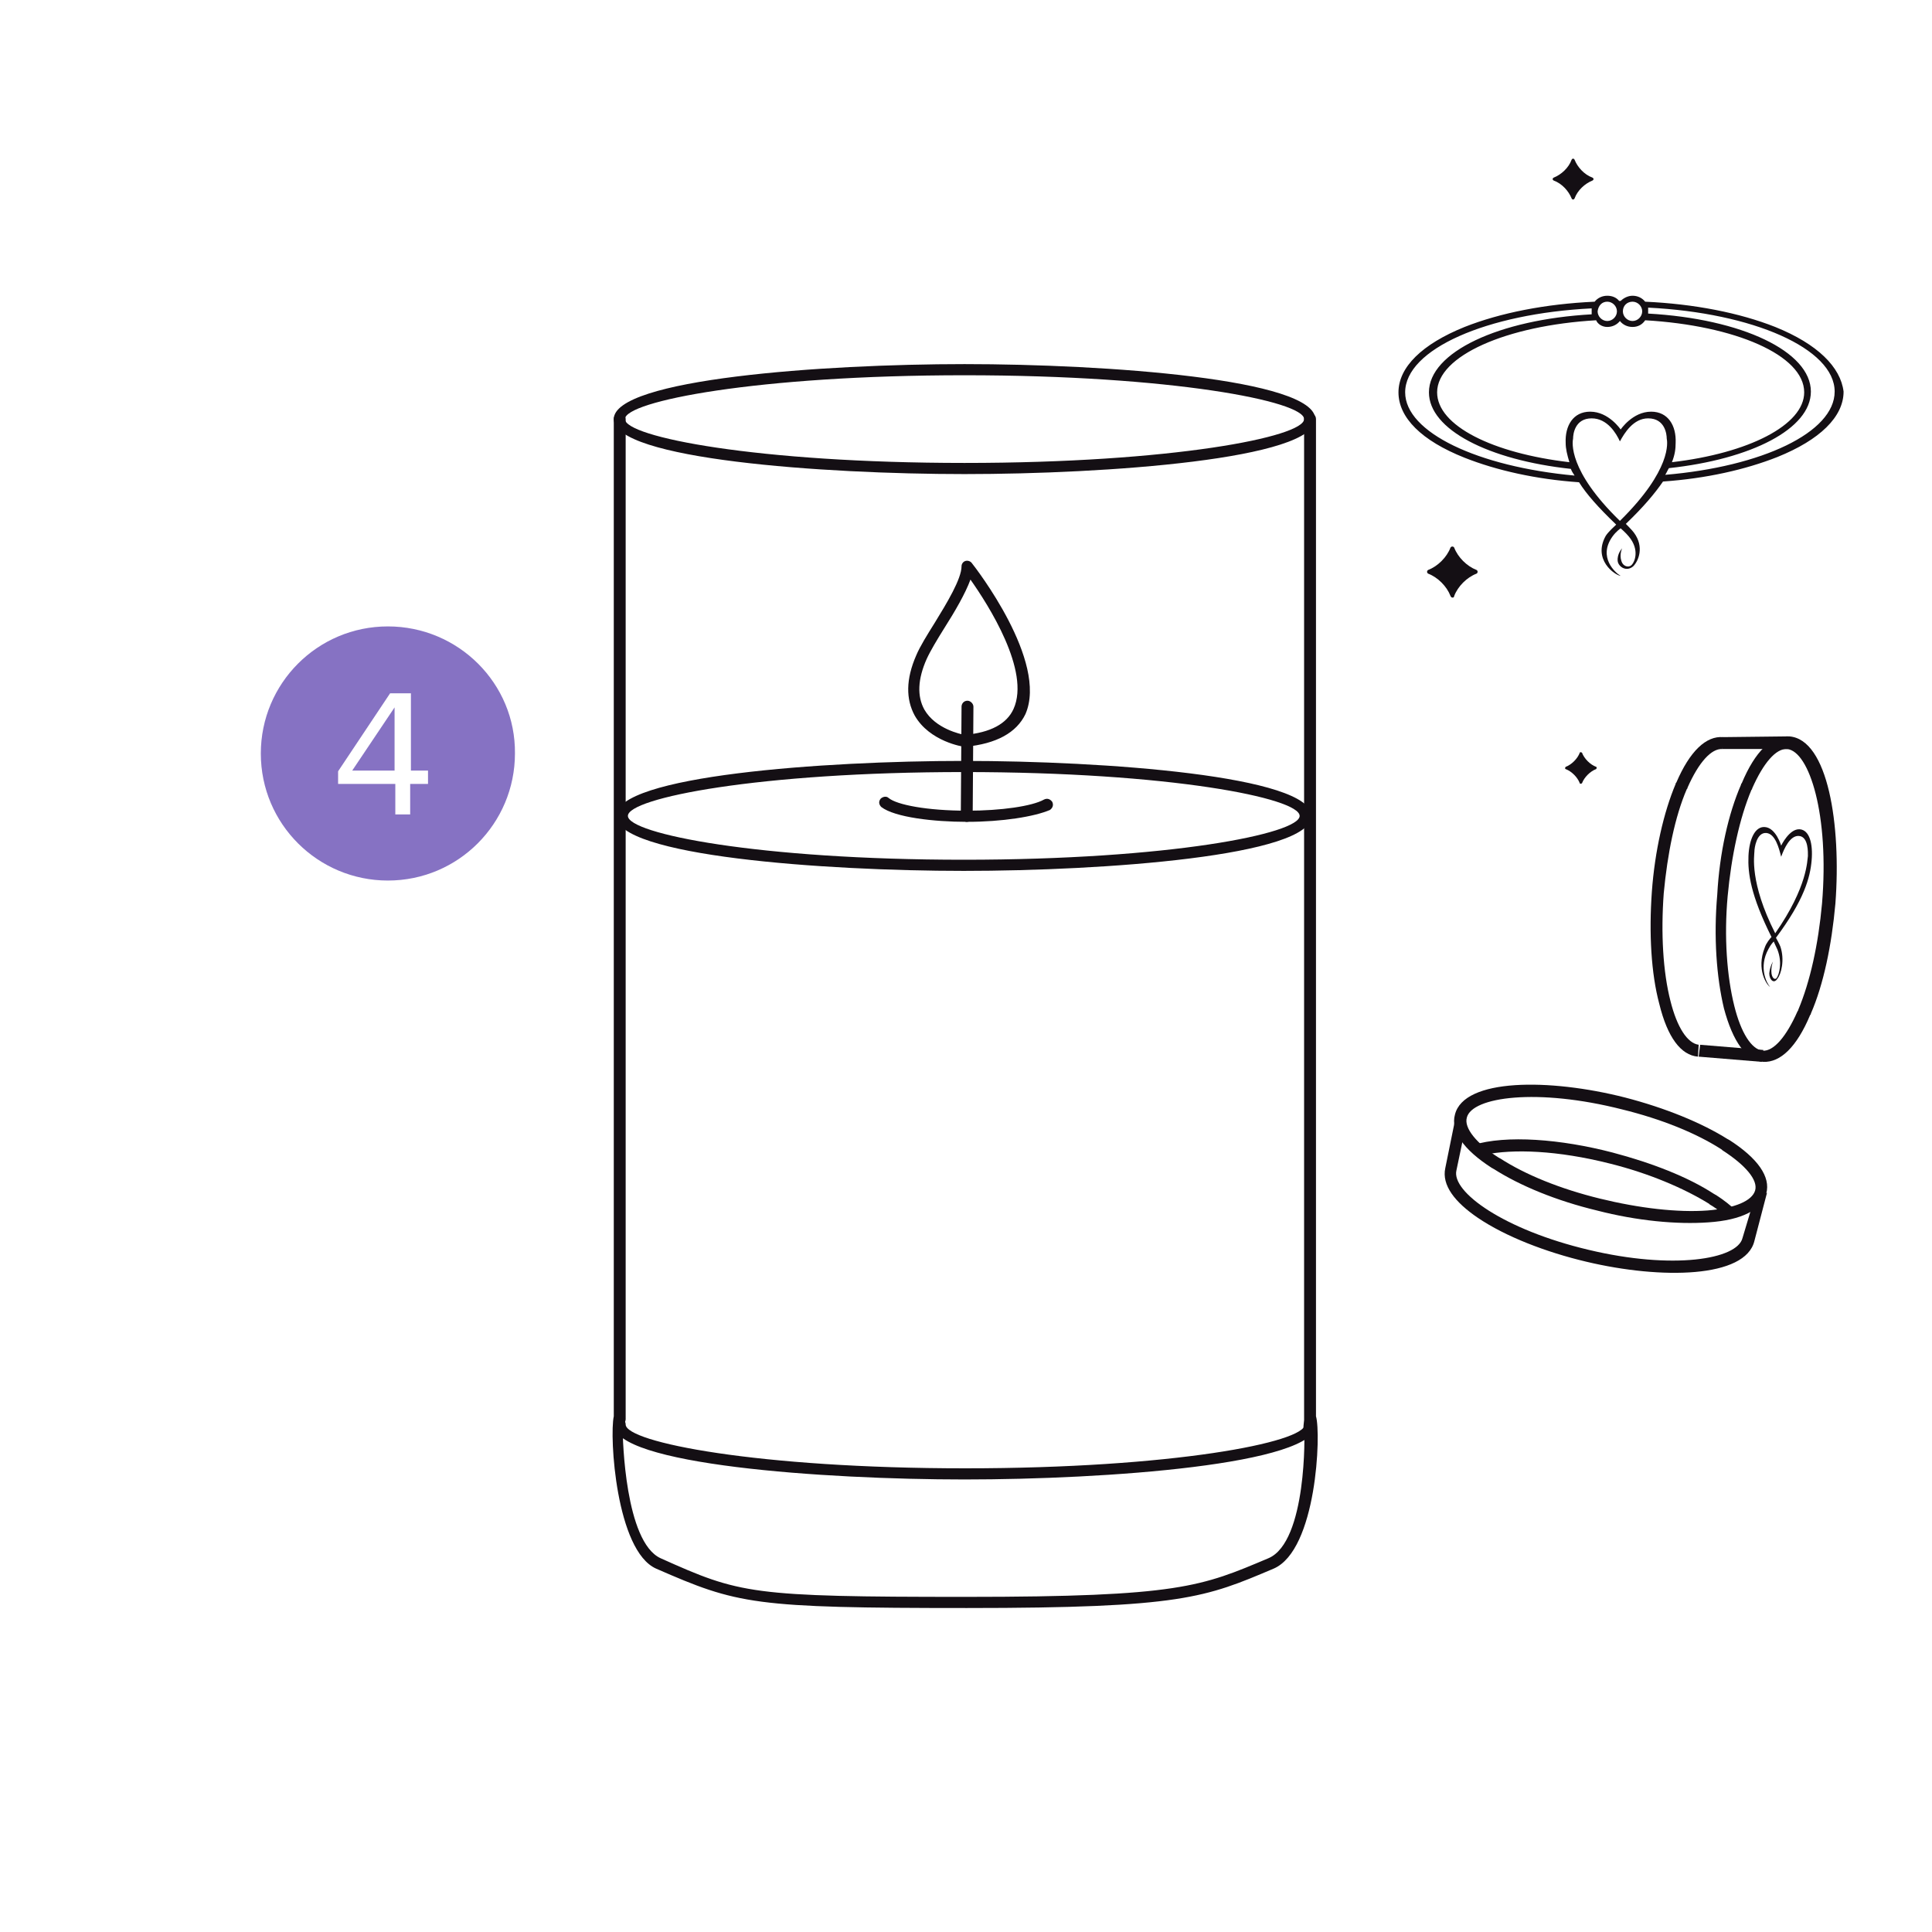 <?xml version="1.0" encoding="utf-8"?>
<!-- Generator: Adobe Illustrator 26.5.0, SVG Export Plug-In . SVG Version: 6.00 Build 0)  -->
<svg version="1.1" id="Layer_1" xmlns="http://www.w3.org/2000/svg" xmlns:xlink="http://www.w3.org/1999/xlink" x="0px" y="0px"
	 viewBox="0 0 260 260" style="enable-background:new 0 0 260 260;" xml:space="preserve">
<style type="text/css">
	.st0{fill:#140F14;}
	.st1{fill:#8672C3;}
</style>
<g>
	<path class="st0" d="M212.6,105.4c-0.3-0.8-1.1-1.6-1.9-1.9c-0.1,0-0.1-0.2,0-0.3c0.8-0.3,1.6-1.1,1.9-1.9c0-0.1,0.2-0.1,0.3,0
		c0.3,0.8,1.1,1.6,1.9,1.9c0.1,0,0.1,0.2,0,0.3c-0.8,0.3-1.6,1.1-1.9,1.9C212.8,105.5,212.6,105.5,212.6,105.4z"/>
</g>
<g>
	<path class="st0" d="M211.5,26.7c-0.4-1-1.3-2-2.4-2.4c-0.2-0.1-0.2-0.3,0-0.4c1-0.4,2-1.3,2.4-2.4c0.1-0.2,0.3-0.2,0.4,0
		c0.4,1,1.3,2,2.4,2.4c0.2,0.1,0.2,0.3,0,0.4c-1,0.4-2,1.3-2.4,2.4C211.8,26.9,211.6,26.9,211.5,26.7z"/>
</g>
<g>
	<path class="st0" d="M195.2,80.2c-0.5-1.3-1.7-2.5-3-3c-0.2-0.1-0.2-0.4,0-0.5c1.3-0.5,2.5-1.7,3-3c0.1-0.2,0.4-0.2,0.5,0
		c0.5,1.3,1.7,2.5,3,3c0.2,0.1,0.2,0.4,0,0.5c-1.3,0.5-2.5,1.7-3,3C195.7,80.5,195.3,80.5,195.2,80.2z"/>
</g>
<g>
	<g>
		<path class="st0" d="M129.7,117.2c-18.8,0-46.8-2-46.8-7.4c0-5.4,28-7.4,46.8-7.4s46.8,2,46.8,7.4
			C176.5,115.2,148.5,117.2,129.7,117.2z M129.7,103.9c-27.6,0-45.2,3.5-45.2,5.9s17.6,5.9,45.2,5.9c27.6,0,45.2-3.5,45.2-5.9
			S157.4,103.9,129.7,103.9z"/>
	</g>
	<g>
		<path class="st0" d="M130.1,110.6c-4.4,0-9.7-0.6-11.5-2c-0.3-0.3-0.4-0.7-0.1-1.1c0.3-0.3,0.8-0.4,1.1-0.1
			c1.1,0.9,5.1,1.7,10.6,1.7c4.5,0,8.7-0.6,10.3-1.5c0.4-0.2,0.8-0.1,1.1,0.3c0.2,0.4,0.1,0.8-0.3,1.1
			C139.2,109.9,134.9,110.6,130.1,110.6z"/>
	</g>
	<g>
		<path class="st0" d="M130.1,110.6C130.1,110.6,130.1,110.6,130.1,110.6c-0.4,0-0.8-0.4-0.8-0.8l0.1-14.7c0-0.4,0.3-0.8,0.8-0.8
			c0,0,0,0,0,0c0.4,0,0.8,0.4,0.8,0.8l-0.1,14.7C130.8,110.2,130.5,110.6,130.1,110.6z"/>
	</g>
	<g>
		<path class="st0" d="M129.9,100.5c0,0-0.1,0-0.1,0c-0.2,0-4.7-0.7-6.7-4.2c-1.2-2.2-1.2-4.9,0.2-8.1c0.5-1.2,1.5-2.8,2.5-4.4
			c1.6-2.6,3.6-5.9,3.6-7.6c0-0.3,0.2-0.6,0.5-0.7c0.3-0.1,0.7,0,0.9,0.3c0.4,0.5,10.3,13.2,7.2,20.3
			C136.8,98.6,134.1,100.1,129.9,100.5C129.9,100.5,129.9,100.5,129.9,100.5z M130.6,78c-0.7,1.9-2.1,4.3-3.5,6.5
			c-1,1.6-1.9,3.1-2.4,4.2c-1.2,2.7-1.3,5-0.3,6.8c1.5,2.6,4.9,3.3,5.4,3.4c3.5-0.3,5.7-1.5,6.6-3.5C138.7,90.3,133,81.4,130.6,78z"
			/>
	</g>
	<g>
		<path class="st0" d="M130.1,216.4c-28.8,0-30.8-0.5-41.8-5.3c-5.4-2.4-6.3-17.8-5.7-20.5V56.4c0-0.4,0.3-0.8,0.8-0.8
			c0.4,0,0.8,0.3,0.8,0.8V191c0,0.3-0.4,1.1-0.4,1.4c0,1.1,0.3,15.1,5.1,17.3c10.7,4.8,12.1,5.2,41.1,5.2c28.7,0,31.7-1.4,40.7-5.2
			c5.2-2.2,4.9-17.1,4.8-17.2c-0.2-0.1,0-1.2,0-1.4V56.4c0-0.4,0.3-0.8,0.8-0.8c0.4,0,0.8,0.3,0.8,0.8v134.2
			c0.7,2.3,0.1,18-5.7,20.5C162.2,215,159,216.4,130.1,216.4z"/>
	</g>
	<g>
		<path class="st0" d="M129.8,63.8c-19,0-47.2-2-47.2-7.4s28.2-7.4,47.2-7.4s47.2,2,47.2,7.4S148.8,63.8,129.8,63.8z M129.8,50.5
			c-27.9,0-45.7,3.5-45.7,5.9c0,2.4,17.8,5.9,45.7,5.9c27.9,0,45.7-3.5,45.7-5.9C175.5,54,157.7,50.5,129.8,50.5z"/>
	</g>
	<g>
		<path class="st0" d="M129.8,199.1c-19,0-47.2-2-47.2-7.4c0-0.4,0.3-0.8,0.8-0.8c0.4,0,0.8,0.3,0.8,0.8c0,2.4,17.8,5.9,45.7,5.9
			c27.9,0,45.7-3.5,45.7-5.9c0-0.4,0.3-0.8,0.8-0.8c0.4,0,0.8,0.3,0.8,0.8C177,197.1,148.8,199.1,129.8,199.1z"/>
	</g>
</g>
<path class="st0" d="M238.9,44c-4.8-1.9-10.9-3.1-17.5-3.4c-0.4-0.5-1-0.8-1.7-0.8c-0.6,0-1.2,0.3-1.6,0.7c0,0-0.1,0-0.1,0
	c0,0-0.1,0-0.1,0c-0.4-0.5-1-0.7-1.6-0.7c-0.7,0-1.3,0.3-1.7,0.8c-6.6,0.3-12.7,1.5-17.5,3.4c-5.7,2.3-8.9,5.4-8.9,8.8
	c0,3.4,3.1,6.5,8.9,8.8c4.3,1.7,9.6,2.9,15.4,3.3c1,1.6,2.6,3.4,5,5.7c-0.3,0.3-1,0.9-1.4,1.5c-1.8,3.2,1.2,5.3,2,5.4
	c-0.7-0.4-3.1-2.5-1.1-5.3c0.5-0.7,1.1-1.1,1.1-1.1s0.7,0.6,1.1,1.1c1.5,1.8,0.8,3.5,0.3,3.9c-0.4,0.3-1.1,0.1-1.3-0.6
	c-0.3-0.9,0.1-1.7,0.1-1.7s-0.7,0.7-0.6,1.7c0.1,0.8,1.2,1.5,2.1,0.7c0.7-0.7,1.5-2.6,0.1-4.5c-0.2-0.3-1.1-1.2-1.1-1.2
	c2.4-2.3,3.9-4.1,5-5.7c5.8-0.4,11.1-1.6,15.4-3.3c5.7-2.3,8.9-5.4,8.9-8.8C247.7,49.4,244.6,46.3,238.9,44z M221.5,40.7
	C221.5,40.7,221.5,40.7,221.5,40.7C221.5,40.7,221.5,40.7,221.5,40.7z M221.6,40.9C221.6,40.9,221.6,40.9,221.6,40.9
	C221.6,40.9,221.6,40.9,221.6,40.9z M221.7,41.2C221.7,41.2,221.7,41.2,221.7,41.2C221.7,41.2,221.7,41.2,221.7,41.2z M219.7,40.6
	c0.7,0,1.3,0.6,1.3,1.3c0,0.7-0.6,1.3-1.3,1.3s-1.3-0.6-1.3-1.3C218.4,41.1,219,40.6,219.7,40.6z M216.3,40.6c0.7,0,1.3,0.6,1.3,1.3
	c0,0.7-0.6,1.3-1.3,1.3c-0.7,0-1.3-0.6-1.3-1.3C215.1,41.1,215.6,40.6,216.3,40.6z M216.3,44c0.7,0,1.3-0.3,1.7-0.8
	c0.4,0.5,1,0.8,1.7,0.8c0.7,0,1.3-0.3,1.7-0.9c12.1,0.7,21.4,4.7,21.4,9.7c0,4.4-7.5,8.2-17.8,9.4l0,0c0.4-1,0.5-1.8,0.5-2.6
	c0.1-2.3-1-4.2-3.3-4.2c-2.5,0-4.1,2.4-4.1,2.4s-1.6-2.4-4.1-2.4c-2.3,0-3.4,1.9-3.3,4.2c0,0.8,0.2,1.6,0.5,2.6c0,0,0,0,0,0
	c-10.3-1.2-17.8-4.9-17.8-9.4c0-4.9,9.3-9,21.4-9.7l0,0C215,43.6,215.6,44,216.3,44z M214.5,40.7C214.5,40.7,214.5,40.7,214.5,40.7
	C214.5,40.7,214.5,40.7,214.5,40.7z M214.3,41.2C214.3,41.2,214.3,41.2,214.3,41.2C214.3,41.2,214.3,41.2,214.3,41.2z M214.4,41
	C214.4,40.9,214.4,40.9,214.4,41C214.4,40.9,214.4,40.9,214.4,41z M189.1,52.8c0-5.8,11-10.6,25.1-11.3c0,0.1,0,0.3,0,0.4
	c0,0.1,0,0.3,0,0.4c-12.5,0.7-21.9,5.1-21.9,10.5c0,5,8,9.1,19.1,10.3c0.1,0.3,0.3,0.6,0.5,0.9C198.9,62.8,189.1,58.2,189.1,52.8z
	 M212.2,64.4C212.2,64.4,212.2,64.4,212.2,64.4C212.2,64.4,212.2,64.4,212.2,64.4z M218,70.1c-7-6.8-6.4-10.6-6.3-11.1
	c0-0.5,0.2-2.7,2.5-2.7c2.1,0,3.3,2,3.8,3.1c0.6-1.1,1.8-3.1,3.8-3.1c2.3,0,2.5,2.2,2.5,2.7C224.4,59.5,225,63.2,218,70.1z
	 M223.9,64.4C223.8,64.4,223.8,64.4,223.9,64.4C223.8,64.4,223.8,64.4,223.9,64.4z M224.1,63.9c0.2-0.3,0.3-0.6,0.5-0.9
	c11.1-1.2,19.1-5.3,19.1-10.3c0-5.4-9.3-9.8-21.9-10.5c0-0.1,0-0.3,0-0.4c0-0.1,0-0.3,0-0.4c14.1,0.7,25.1,5.5,25.1,11.3
	C246.9,58.2,237.1,62.8,224.1,63.9z"/>
<g>
	<g>
		<path class="st0" d="M201,157.3c-0.1,0-0.1-0.1-0.2-0.1c-3.9-2.5-5.6-5-5-7.2c1.2-4.9,12.7-4.9,22.9-2.3
			c5.4,1.4,10.3,3.4,13.8,5.6c0.1,0,0.1,0.1,0.2,0.1c3.9,2.5,5.6,5,5,7.2c-0.6,2.2-3.3,3.6-7.8,3.9c-4.2,0.3-9.6-0.2-15-1.6
			C209.5,161.6,204.6,159.6,201,157.3z M231.7,154.7c-3.4-2.2-8.1-4.1-13.4-5.4c-11.4-2.9-20.2-1.7-20.9,1.1
			c-0.4,1.4,1.3,3.5,4.3,5.4c0.1,0,0.1,0.1,0.2,0.1c3.4,2.2,8.1,4.1,13.4,5.4c5.3,1.3,10.5,1.9,14.5,1.6c3.7-0.3,6-1.3,6.4-2.7l0,0
			c0.4-1.4-1.3-3.4-4.4-5.4C231.8,154.8,231.7,154.7,231.7,154.7z"/>
	</g>
	<g>
		<path class="st0" d="M231.8,163.3c-0.5-0.4-1-0.8-1.7-1.2c0,0-0.1-0.1-0.1-0.1c-3.4-2.1-8.1-4.1-13.3-5.4
			c-7.1-1.8-13.1-2-16.9-1.2l-1.6-1.3c4.5-1.4,11.9-0.8,18.8,1c5.3,1.4,10.2,3.3,13.7,5.6c0.1,0,0.1,0.1,0.2,0.1
			c1.1,0.7,2.1,1.5,2.8,2.2L231.8,163.3z"/>
	</g>
	<g>
		<path class="st0" d="M197.3,151.3l-1.3,6.2c-0.7,2.9,6.4,8,17.8,10.7c11.3,2.7,20,1.3,20.7-1.6l1.5-5l1.8-1.1l-1.7,6.5
			c-1.2,5-12.5,5.2-22.6,2.8c-5.5-1.3-10.9-3.4-14.6-5.9c-3.1-2.1-4.9-4.4-4.4-6.7l1.3-6.4"/>
	</g>
	<g>
		<path class="st0" d="M234.3,105.6c0-0.1,0-0.1,0.1-0.2c1.8-4.3,4-6.4,6.4-6.3c5.2,0.4,7,11.9,6.2,22.5c-0.5,5.6-1.6,10.9-3.3,14.8
			c0,0.1,0,0.1-0.1,0.2c-1.8,4.3-4,6.4-6.3,6.3c-2.3-0.2-4.1-2.7-5.3-7.2c-1-4.2-1.4-9.6-0.9-15.3
			C231.4,114.8,232.6,109.5,234.3,105.6z M242,135.9c1.6-3.8,2.7-8.8,3.2-14.3c1-11.9-1.7-20.5-4.7-20.8c-1.5-0.1-3.2,1.9-4.7,5.3
			c0,0.1,0,0.1-0.1,0.2c-1.6,3.8-2.7,8.9-3.2,14.3c-0.5,5.5-0.1,10.8,0.9,14.8c0.9,3.6,2.3,5.8,3.8,6l0,0c1.5,0.1,3.2-1.9,4.7-5.3
			C242,136,242,135.9,242,135.9z"/>
	</g>
	<g>
		<path class="st0" d="M231.8,100.8c-1.5-0.1-3.2,1.8-4.7,5.2c0,0.1,0,0.1-0.1,0.2c-1.6,3.7-2.6,8.7-3.1,14
			c-0.4,5.4-0.1,10.6,0.9,14.5c0.9,3.6,2.3,5.7,3.8,5.9l0,0l-0.1,1.6c-2.3-0.2-4.1-2.6-5.2-7.1c-1.1-4.1-1.4-9.5-1-15.1
			c0.4-5.5,1.6-10.7,3.2-14.5c0-0.1,0-0.1,0.1-0.2c1.8-4.2,4-6.3,6.3-6.1"/>
	</g>
	<g>
		<polygon class="st0" points="228.8,140.6 237.3,141.3 237.1,142.9 228.6,142.2 		"/>
		<polygon class="st0" points="231.8,99.2 240.6,99.1 240.6,100.8 231.8,100.8 		"/>
	</g>
	<g>
		<g>
			<path class="st0" d="M243.8,115.8c0.2-2.3-0.3-4.1-1.6-4.2c-1.4-0.1-2.5,2.2-2.5,2.2s-0.7-2.4-2.2-2.5c-1.3-0.1-2.1,1.6-2.2,3.9
				c-0.1,2.3,0.3,5.3,3.1,10.9c-0.2,0.2-0.7,0.8-0.9,1.4c-1.2,3,0.3,5.1,0.7,5.3c-0.4-0.4-1.6-2.6-0.2-5.1c0.3-0.6,0.7-1,0.7-1
				s0.3,0.7,0.5,1.1c0.7,1.8,0.2,3.4-0.1,3.8c-0.2,0.3-0.6,0.1-0.7-0.6c-0.1-0.9,0.2-1.6,0.2-1.6s-0.4,0.6-0.5,1.6
				c0,0.8,0.6,1.5,1.1,0.7c0.5-0.6,1-2.5,0.4-4.3c-0.1-0.3-0.6-1.2-0.6-1.2C242.8,121.1,243.6,118.1,243.8,115.8 M238.9,125.6
				c-3.5-6.9-2.8-10.5-2.8-11c0-0.5,0.3-2.6,1.6-2.5c1.2,0.1,1.7,2,2,3.2c0.4-1.1,1.2-2.9,2.4-2.8c1.3,0.1,1.2,2.3,1.2,2.7
				C243.2,115.7,243.3,119.3,238.9,125.6"/>
		</g>
	</g>
</g>
<g>
	<polygon class="st1" points="53.1,103.7 53.1,95.2 47.4,103.7 	"/>
	<path class="st1" d="M52.2,84.3c-9.5,0-17.1,7.7-17.1,17.1c0,9.5,7.7,17.1,17.1,17.1c9.5,0,17.1-7.7,17.1-17.1
		C69.4,92,61.7,84.3,52.2,84.3z M57.5,105.5h-2.3v4.1h-2v-4.1h-7.7v-1.7l7-10.5h2.8v10.4h2.3V105.5z"/>
</g>
</svg>

